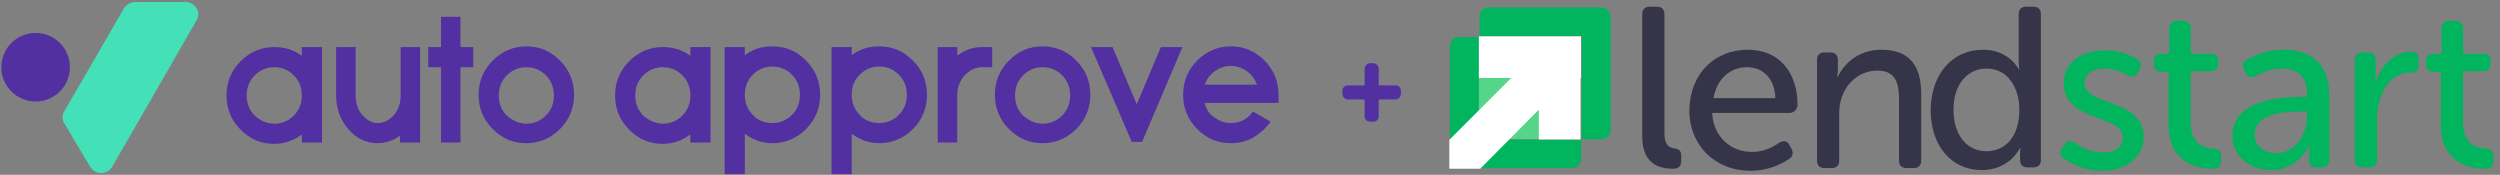 <?xml version="1.0" encoding="utf-8"?>
<!-- Generator: Adobe Illustrator 24.3.0, SVG Export Plug-In . SVG Version: 6.00 Build 0)  -->
<svg version="1.1" id="Слой_1" xmlns="http://www.w3.org/2000/svg" xmlns:xlink="http://www.w3.org/1999/xlink" x="0px" y="0px"
	 viewBox="0 0 371.9 26" style="enable-background:new 0 0 371.9 26;" xml:space="preserve">
<rect x="0" y="0" width="371.9" height="26" fill="#808080" stroke="none"/>
<style type="text/css">
	.st0{fill:#44E0B7;}
	.st1{fill:#5230A2;}
	.st2{fill:#262426;}
	.st3{fill:#FFFFFF;}
	.st4{fill:#FCE0E7;}
	.st5{fill:#00BAF1;}
	.st6{fill:#00A86F;}
	.st7{fill:#F79520;}
	.st8{fill:#EB088D;}
	.st9{fill:#4455A5;}
	.st10{fill:#FFCC08;}
	.st11{fill:#433259;}
	.st12{fill:#6D6D6D;}
	.st13{fill:url(#SVGID_1_);}
	.st14{fill:url(#SVGID_2_);}
	.st15{fill:#00B55D;}
	.st16{fill:#55D589;}
	.st17{fill:#353448;}
</style>
<g>
	<path class="st1" d="M47.9,21.2h-3V20c-1.2,0.9-2.6,1.4-4.1,1.4c-2,0-3.6-0.7-5-2.1c-1.4-1.4-2.1-3.1-2.1-5.1c0-2,0.7-3.7,2.1-5.1
		c1.4-1.4,3.1-2.1,5-2.1c1.5,0,2.9,0.4,4.1,1.3V7h3V21.2z M40.8,18.4c1.1,0,2.1-0.4,2.9-1.2c0.8-0.8,1.2-1.8,1.2-3
		c0-1.2-0.4-2.2-1.2-3c-0.8-0.8-1.8-1.2-2.9-1.2c-1.1,0-2.1,0.4-2.9,1.2c-0.8,0.8-1.2,1.8-1.2,3c0,1.2,0.4,2.2,1.2,3
		C38.7,17.9,39.6,18.4,40.8,18.4z"/>
	<path class="st1" d="M62.4,21.2h-2.9v-1c-1,0.7-2.1,1.1-3.3,1.1c-1.7,0-3.2-0.7-4.4-2.1c-1.2-1.4-1.8-3.1-1.8-5V7h2.9v7.2
		c0,1.1,0.3,2.1,1,2.9c0.7,0.8,1.4,1.2,2.3,1.2c0.9,0,1.7-0.4,2.4-1.2c0.7-0.8,1-1.8,1-2.9V7h2.9V21.2z"/>
	<path class="st1" d="M68.5,7h1.9V10h-1.9v11.2h-2.9V10h-1.9V7h1.9V2.5h2.9V7z"/>
	<path class="st1" d="M78.3,6.9c2,0,3.6,0.7,5,2.1c1.4,1.4,2.1,3.1,2.1,5.1c0,2-0.7,3.7-2.1,5.1c-1.4,1.4-3.1,2.1-5,2.1
		c-2,0-3.6-0.7-5-2.1c-1.4-1.4-2.1-3.1-2.1-5.1c0-2,0.7-3.7,2.1-5.1C74.7,7.6,76.4,6.9,78.3,6.9z M78.3,18.4c1.1,0,2.1-0.4,2.9-1.2
		c0.8-0.8,1.2-1.8,1.2-3c0-1.2-0.4-2.2-1.2-3c-0.8-0.8-1.8-1.2-2.9-1.2c-1.1,0-2.1,0.4-2.9,1.2c-0.8,0.8-1.2,1.8-1.2,3
		c0,1.2,0.4,2.2,1.2,3C76.2,17.9,77.2,18.4,78.3,18.4z"/>
	<path class="st1" d="M105.7,21.2h-3V20c-1.2,0.9-2.6,1.4-4.1,1.4c-2,0-3.6-0.7-5-2.1c-1.4-1.4-2.1-3.1-2.1-5.1c0-2,0.7-3.7,2.1-5.1
		c1.4-1.4,3.1-2.1,5-2.1c1.5,0,2.9,0.4,4.1,1.3V7h3V21.2z M98.6,18.4c1.1,0,2.1-0.4,2.9-1.2c0.8-0.8,1.2-1.8,1.2-3
		c0-1.2-0.4-2.2-1.2-3c-0.8-0.8-1.8-1.2-2.9-1.2c-1.1,0-2.1,0.4-2.9,1.2c-0.8,0.8-1.2,1.8-1.2,3c0,1.2,0.4,2.2,1.2,3
		C96.5,17.9,97.5,18.4,98.6,18.4z"/>
	<path class="st1" d="M114.9,6.9c2,0,3.6,0.7,5,2.1c1.4,1.4,2.1,3.1,2.1,5.1c0,2-0.7,3.7-2.1,5.1c-1.4,1.4-3.1,2.1-5,2.1
		c-1.5,0-2.9-0.5-4.1-1.4v6h-3V7h3v1.2C112,7.3,113.3,6.9,114.9,6.9z M114.9,18.3c1.1,0,2.1-0.4,2.9-1.2c0.8-0.8,1.2-1.8,1.2-3
		c0-1.2-0.4-2.2-1.2-3c-0.8-0.8-1.8-1.2-2.9-1.2c-1.1,0-2.1,0.4-2.9,1.2c-0.8,0.8-1.2,1.8-1.2,3c0,1.2,0.4,2.2,1.2,3
		C112.7,17.9,113.7,18.3,114.9,18.3z"/>
	<path class="st1" d="M130.8,6.9c2,0,3.6,0.7,5,2.1c1.4,1.4,2.1,3.1,2.1,5.1c0,2-0.7,3.7-2.1,5.1c-1.4,1.4-3.1,2.1-5,2.1
		c-1.5,0-2.9-0.5-4.1-1.4v6h-3V7h3v1.2C127.9,7.3,129.2,6.9,130.8,6.9z M130.8,18.3c1.1,0,2.1-0.4,2.9-1.2c0.8-0.8,1.2-1.8,1.2-3
		c0-1.2-0.4-2.2-1.2-3c-0.8-0.8-1.8-1.2-2.9-1.2c-1.1,0-2.1,0.4-2.9,1.2c-0.8,0.8-1.2,1.8-1.2,3c0,1.2,0.4,2.2,1.2,3
		C128.6,17.9,129.6,18.3,130.8,18.3z"/>
	<path class="st1" d="M142.5,8.2c1.1-0.8,2.3-1.2,3.6-1.2h1.5V10h-1.5c-1,0-1.8,0.4-2.6,1.2c-0.7,0.8-1.1,1.8-1.1,2.9v7.1h-2.9V7
		h2.9V8.2z"/>
	<path class="st1" d="M155.1,6.9c2,0,3.6,0.7,5,2.1c1.4,1.4,2.1,3.1,2.1,5.1c0,2-0.7,3.7-2.1,5.1c-1.4,1.4-3.1,2.1-5,2.1
		c-2,0-3.6-0.7-5-2.1c-1.4-1.4-2.1-3.1-2.1-5.1c0-2,0.7-3.7,2.1-5.1C151.5,7.6,153.1,6.9,155.1,6.9z M155.1,18.4
		c1.1,0,2.1-0.4,2.9-1.2c0.8-0.8,1.2-1.8,1.2-3c0-1.2-0.4-2.2-1.2-3c-0.8-0.8-1.8-1.2-2.9-1.2c-1.1,0-2.1,0.4-2.9,1.2
		c-0.8,0.8-1.2,1.8-1.2,3c0,1.2,0.4,2.2,1.2,3C153,17.9,154,18.4,155.1,18.4z"/>
	<path class="st1" d="M168.4,21.2L162.3,7h3.2l3.6,8.5l3.6-8.5h3.2l-6,14.1H168.4z"/>
	<path class="st1" d="M189,18.1c-0.6,0.9-1.4,1.6-2.3,2.2c-1.1,0.7-2.3,1-3.6,1c-2,0-3.6-0.7-5-2.1c-1.4-1.4-2.1-3.1-2.1-5.1
		c0-2,0.7-3.7,2.1-5.1c1.4-1.4,3.1-2.1,5-2.1c2,0,3.6,0.7,5,2.1c1.4,1.4,2.1,3.1,2.1,5.1v1.2h-11c0.2,0.9,0.7,1.7,1.5,2.2
		c0.7,0.5,1.5,0.8,2.4,0.8c1.4,0,2.5-0.6,3.3-1.7L189,18.1z M187,12.6c-0.3-0.8-0.8-1.5-1.5-2c-0.7-0.5-1.5-0.8-2.4-0.8
		c-0.9,0-1.7,0.3-2.4,0.8c-0.7,0.5-1.2,1.2-1.5,2H187z"/>
	<path class="st0" d="M20.1,0.3h7.5c1.5,0,2.4,1.6,1.6,2.8L16.7,24.8c-0.7,1.2-2.5,1.3-3.3,0l-3.8-6.4c-0.4-0.6-0.4-1.3,0-1.9
		l8.8-15.2C18.8,0.7,19.4,0.3,20.1,0.3z"/>
	<circle class="st1" cx="5.3" cy="10" r="5.1"/>
</g>
<g>
	<path class="st1" d="M208.4,13.5V14c0,0.4-0.4,0.8-0.8,0.8h-2.5v2.5c0,0.5-0.4,0.8-0.8,0.8h-0.5c-0.5,0-0.8-0.4-0.8-0.8v-2.5h-2.5
		c-0.4,0-0.8-0.4-0.8-0.8v-0.5c0-0.5,0.4-0.8,0.8-0.8h2.5v-2.5c0-0.4,0.4-0.8,0.8-0.8h0.5c0.4,0,0.8,0.4,0.8,0.8v2.5h2.5
		C208.1,12.7,208.4,13.1,208.4,13.5z"/>
</g>
<g>
	<g>
		<path class="st15" d="M235.2,20.7v3c0,0.7-0.6,1.3-1.3,1.3h-18.2V6.8c0-0.7,0.6-1.3,1.3-1.3h3v13.9c0,0.7,0.6,1.4,1.4,1.4H235.2z"
			/>
		<path class="st15" d="M238.2,1.1h-16.8c-0.7,0-1.3,0.6-1.3,1.3v3h15.2v15.3h3c0.7,0,1.3-0.6,1.3-1.3V2.4
			C239.5,1.7,238.9,1.1,238.2,1.1z"/>
		<path class="st16" d="M235.2,5.5H220v13.9c0,0.7,0.6,1.3,1.3,1.3h13.8V5.5z"/>
	</g>
	<rect x="220" y="5.4" class="st3" width="15.2" height="6.2"/>
	
		<rect x="224.4" y="10" transform="matrix(6.123234e-17 -1 1 6.123234e-17 218.916 245.149)" class="st3" width="15.2" height="6.2"/>
	<polygon class="st3" points="232.7,12.5 220.2,25.1 215.6,25.1 215.6,20.8 220,16.4 228.3,8.1 	"/>
	<g>
		<path class="st17" d="M244.3,2.1c0-0.7,0.4-1.1,1.1-1.1h1.1c0.7,0,1.1,0.4,1.1,1.1v17.7c0,1.9,0.8,2.2,1.6,2.3
			c0.5,0.1,0.9,0.3,0.9,1v0.8c0,0.7-0.3,1.2-1.2,1.2c-1.8,0-4.6-0.5-4.6-4.8V2.1z"/>
		<path class="st17" d="M260,7.4c4.7,0,7.4,3.4,7.4,8.2c0,0.6-0.5,1.2-1.2,1.2h-11.5c0.2,3.7,2.9,5.8,5.9,5.8c1.9,0,3.3-0.8,4.1-1.4
			c0.6-0.3,1.2-0.3,1.5,0.4l0.3,0.5c0.3,0.6,0.2,1.2-0.3,1.5c-1,0.7-3,1.8-5.8,1.8c-5.4,0-9.1-3.9-9.1-9
			C251.4,10.9,255.1,7.4,260,7.4z M264.1,14.6c-0.1-3-1.9-4.6-4.2-4.6c-2.5,0-4.5,1.7-5,4.6H264.1z"/>
		<path class="st17" d="M270.3,8.9c0-0.7,0.4-1.1,1.1-1.1h0.9c0.7,0,1.1,0.4,1.1,1.1v1.5c0,0.5-0.1,1-0.1,1h0.1c0.7-1.5,2.7-4,6.5-4
			c4,0,5.9,2.2,5.9,6.6v9.9c0,0.7-0.4,1.1-1.1,1.1h-1.1c-0.7,0-1.1-0.4-1.1-1.1v-9.1c0-2.4-0.5-4.3-3.2-4.3c-3.3,0-5.7,2.8-5.7,6.3
			v7.1c0,0.7-0.4,1.1-1.1,1.1h-1.1c-0.7,0-1.1-0.4-1.1-1.1V8.9z"/>
		<path class="st17" d="M295,7.4c3.9,0,5.3,2.9,5.3,2.9h0.1c0,0-0.1-0.5-0.1-1.2v-7c0-0.7,0.4-1.1,1.1-1.1h1.1
			c0.7,0,1.1,0.4,1.1,1.1v21.7c0,0.7-0.4,1.1-1.1,1.1h-0.9c-0.7,0-1.1-0.4-1.1-1.1v-1c0-0.5,0.1-0.8,0.1-0.8h-0.1
			c0,0-1.5,3.3-5.7,3.3c-4.6,0-7.6-3.7-7.6-9C287.3,10.9,290.5,7.4,295,7.4z M295.5,22.5c2.5,0,4.9-1.8,4.9-6.2
			c0-3.1-1.6-6.1-4.9-6.1c-2.7,0-4.9,2.2-4.9,6.1C290.6,20.1,292.6,22.5,295.5,22.5z"/>
		<path class="st15" d="M306.8,22l0.3-0.5c0.4-0.6,0.9-0.6,1.6-0.2c0.8,0.5,2.2,1.4,4.2,1.4c1.7,0,2.9-0.8,2.9-2.3
			c0-3.4-8.8-2.2-8.8-8c0-3.3,2.8-4.9,6.2-4.9c2.4,0,3.9,0.8,4.7,1.3c0.6,0.3,0.7,0.9,0.4,1.5l-0.3,0.5c-0.3,0.6-0.8,0.7-1.5,0.4
			c-0.7-0.4-1.9-1-3.5-1s-2.9,0.7-2.9,2.2c0,3.4,8.8,2.2,8.8,8c0,2.9-2.5,5-6.2,5c-2.8,0-4.8-1.2-5.8-1.9
			C306.4,23.1,306.4,22.6,306.8,22z"/>
		<path class="st15" d="M322.7,10.7h-1.2c-0.7,0-1.1-0.4-1.1-1.1V9.1c0-0.7,0.4-1.1,1.1-1.1h1.2V4.2c0-0.7,0.4-1.1,1.1-1.1h1
			c0.7,0,1.1,0.4,1.1,1.1V8h3c0.7,0,1.1,0.4,1.1,1.1v0.4c0,0.7-0.4,1.1-1.1,1.1h-3v7.6c0,3.3,2,3.8,3.3,3.9c0.9,0.1,1.2,0.3,1.2,1.1
			V24c0,0.8-0.4,1.1-1.4,1.1c-3.4,0-6.4-2-6.4-6.3V10.7z"/>
		<path class="st15" d="M342.3,14.4h0.9v-0.4c0-2.8-1.6-3.8-3.7-3.8c-1.7,0-3.1,0.6-3.9,1.1c-0.6,0.3-1.2,0.2-1.5-0.4l-0.3-0.5
			c-0.3-0.6-0.2-1.2,0.4-1.5c1-0.6,2.9-1.5,5.6-1.5c4.3,0,6.7,2.4,6.7,6.7v9.7c0,0.7-0.4,1.1-1.1,1.1h-0.8c-0.7,0-1.1-0.4-1.1-1.1
			v-1c0-0.6,0.1-1.1,0.1-1.1h-0.1c0,0-1.6,3.6-5.6,3.6c-3,0-5.8-1.9-5.8-5.1C332.1,15,338.8,14.4,342.3,14.4z M338.6,22.8
			c2.9,0,4.6-2.9,4.6-5.5v-0.7h-0.9c-2.4,0-6.9,0.2-6.9,3.5C335.4,21.4,336.5,22.8,338.6,22.8z"/>
		<path class="st15" d="M350.3,8.9c0-0.7,0.4-1.1,1.1-1.1h0.9c0.7,0,1.1,0.4,1.1,1.1v2c0,0.7-0.1,1.3-0.1,1.3h0.1
			c0.7-2.3,2.7-4.5,5.3-4.5c0.8,0,1.1,0.4,1.1,1.1v0.9c0,0.7-0.4,1.1-1.2,1.1c-3.4,0-5,3.6-5,7v6c0,0.7-0.4,1.1-1.1,1.1h-1.1
			c-0.7,0-1.1-0.4-1.1-1.1V8.9z"/>
		<path class="st15" d="M363.2,10.7H362c-0.7,0-1.1-0.4-1.1-1.1V9.1c0-0.7,0.4-1.1,1.1-1.1h1.2V4.2c0-0.7,0.4-1.1,1.1-1.1h1
			c0.7,0,1.1,0.4,1.1,1.1V8h3c0.7,0,1.1,0.4,1.1,1.1v0.4c0,0.7-0.4,1.1-1.1,1.1h-3v7.6c0,3.3,2,3.8,3.3,3.9c0.9,0.1,1.2,0.3,1.2,1.1
			V24c0,0.8-0.4,1.1-1.4,1.1c-3.4,0-6.4-2-6.4-6.3V10.7z"/>
	</g>
</g>
</svg>
